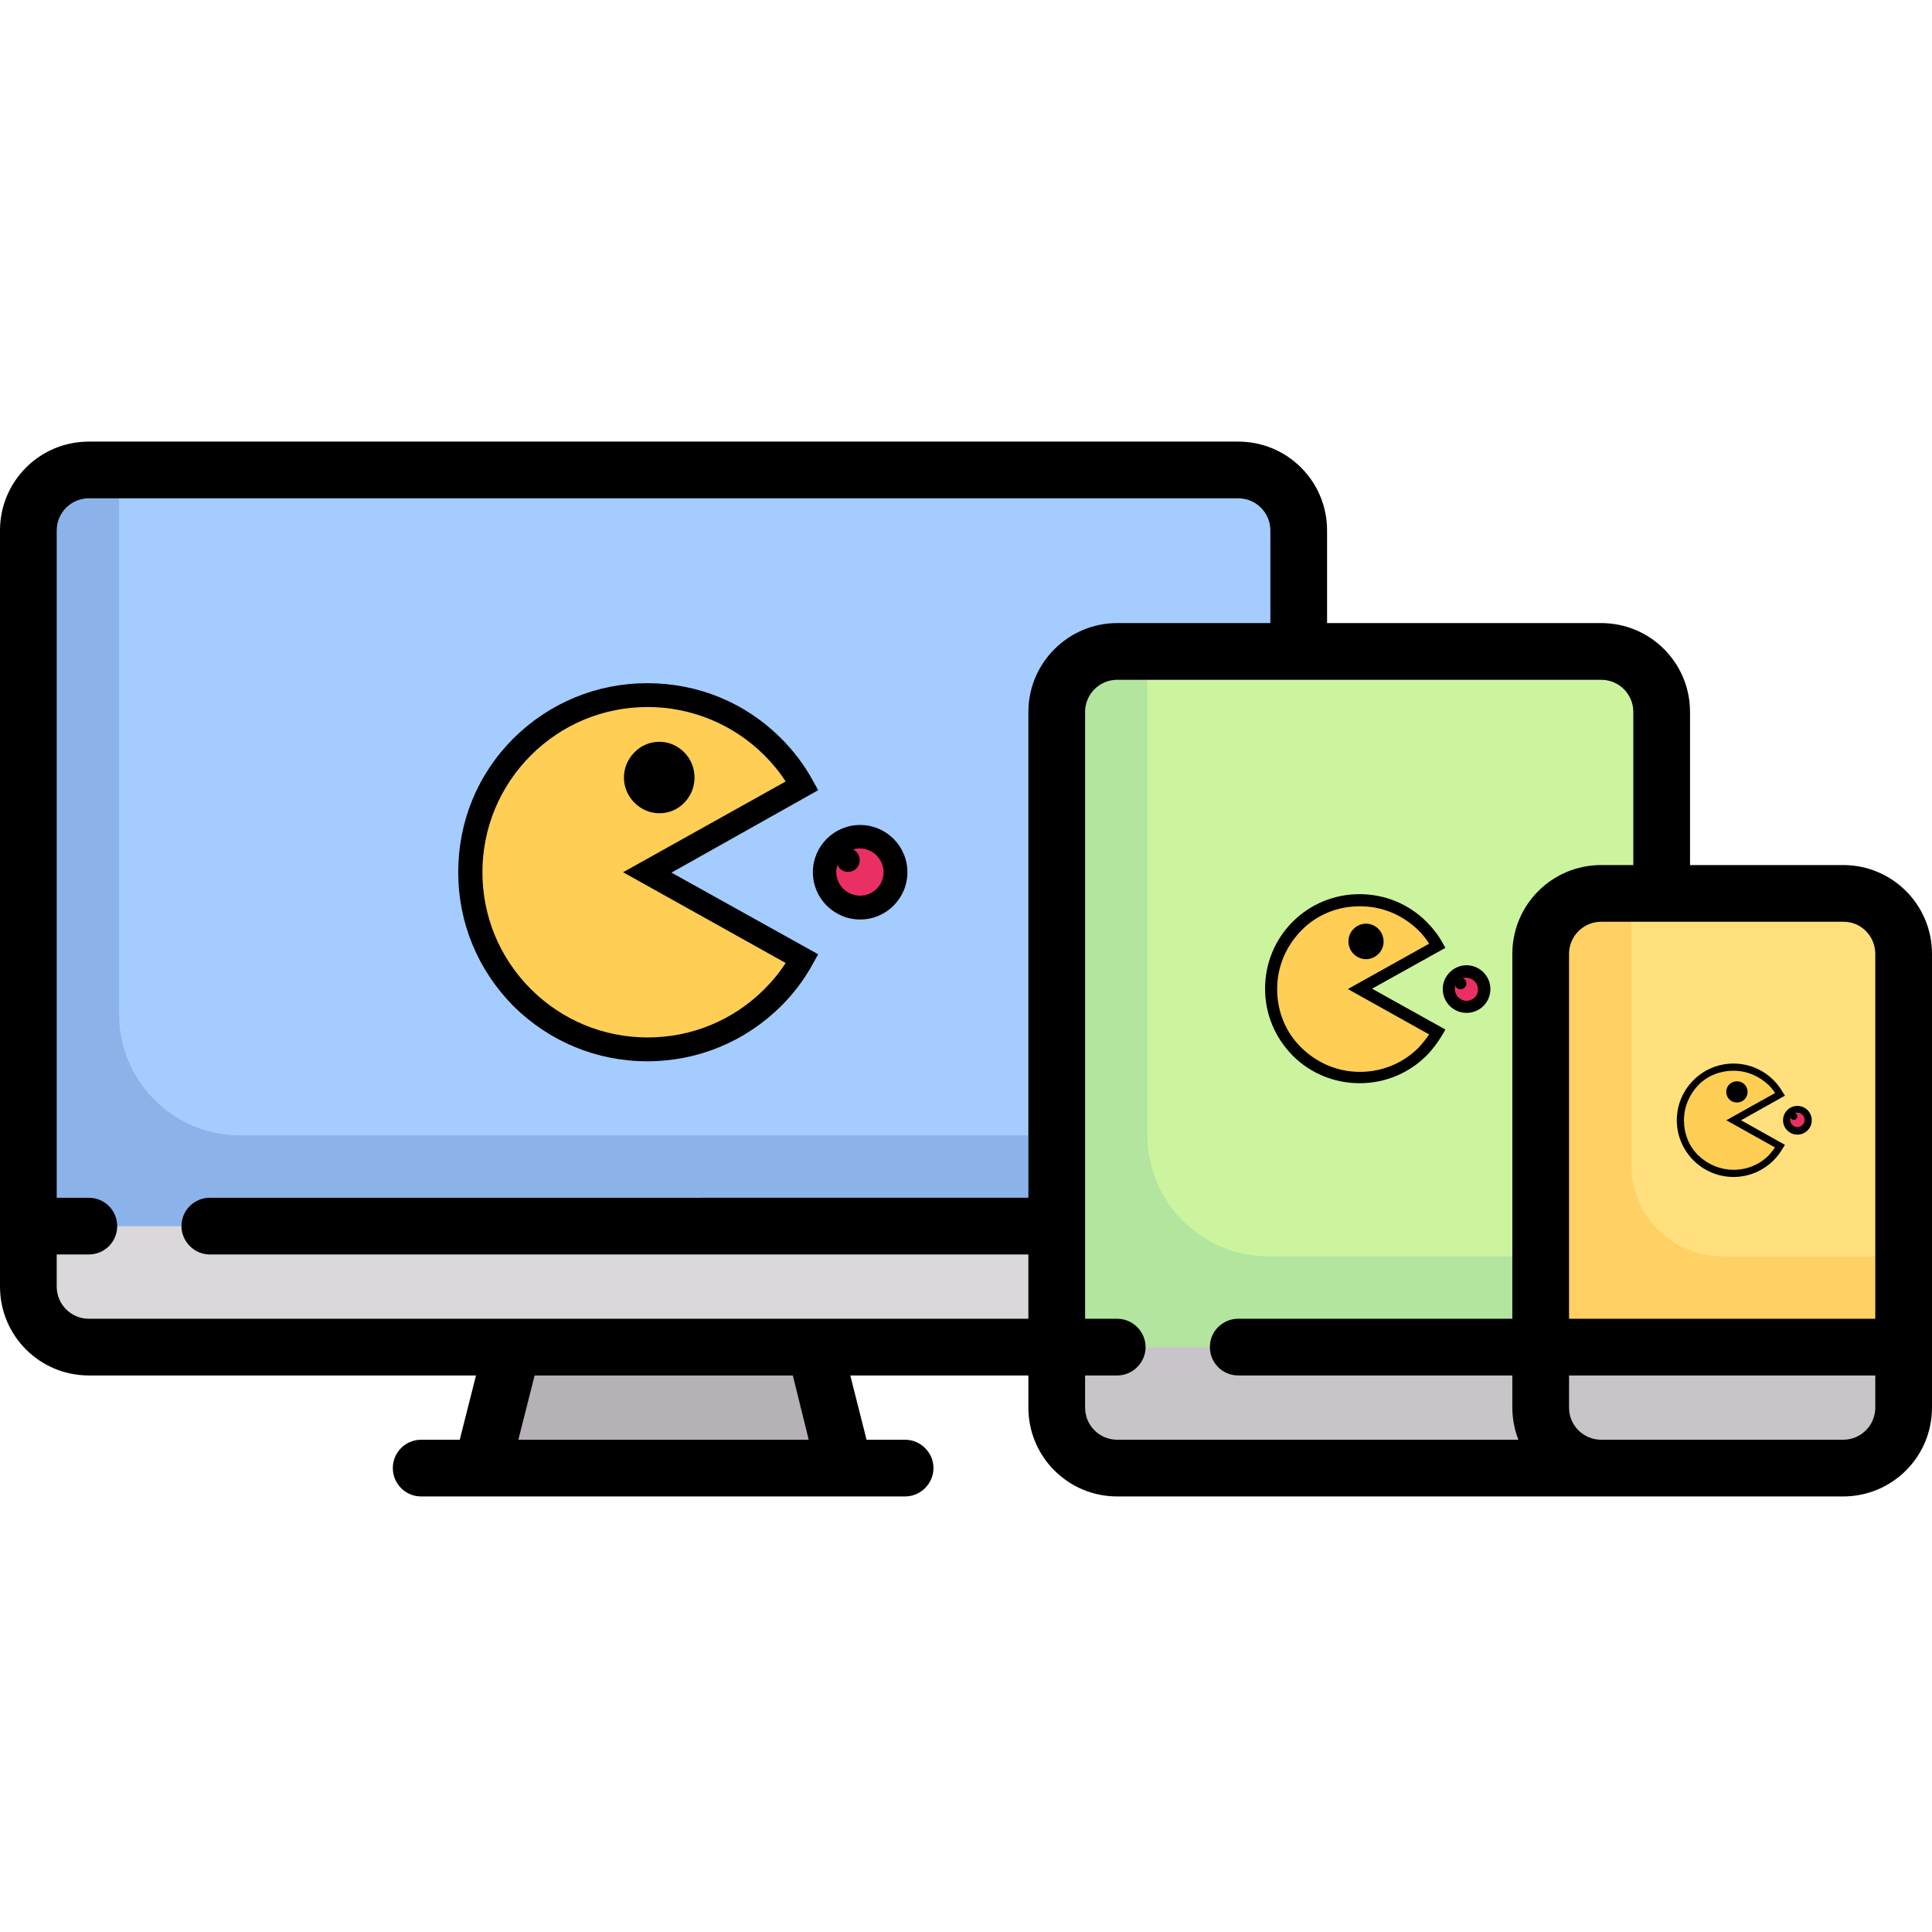 <?xml version="1.0" encoding="utf-8"?>
<!-- Generator: Adobe Illustrator 21.1.0, SVG Export Plug-In . SVG Version: 6.00 Build 0)  -->
<svg version="1.1" id="Слой_1" xmlns="http://www.w3.org/2000/svg" xmlns:xlink="http://www.w3.org/1999/xlink" x="0px" y="0px"
	 viewBox="0 0 511 511" style="enable-background:new 0 0 511 511;" xml:space="preserve">
<style type="text/css">
	.st0{fill:#DAD8DB;}
	.st1{fill:#A4CCFF;}
	.st2{fill:#B6B1B7;}
	.st3{fill:#8BB3EA;}
	.st4{fill:#C8C5C9;}
	.st5{fill:#CCF49F;}
	.st6{fill:#B3E59F;}
	.st7{fill:#FFE07D;}
	.st8{fill:#FFD064;}
	.st9{fill:#FFCE54;}
	.st10{fill:#EA2F64;}
</style>
<path class="st0" d="M327.5,356.3h-304c-8.8,0-16-7.2-16-16v-200c0-8.8,7.2-16,16-16h304c8.8,0,16,7.2,16,16v200
	C343.5,349.1,336.3,356.3,327.5,356.3z"/>
<path class="st1" d="M327.5,124.3h-304c-8.8,0-16,7.2-16,16v184h336v-184C343.5,131.4,336.3,124.3,327.5,124.3z"/>
<path class="st2" d="M215.5,356.3h-80l-8,32h96L215.5,356.3z"/>
<path class="st3" d="M31.5,268.3v-144h-8c-8.8,0-16,7.2-16,16v184h336v-24h-280C45.8,300.3,31.5,285.9,31.5,268.3z"/>
<path class="st4" d="M423.5,388.3h-128c-8.8,0-16-7.2-16-16v-184c0-8.8,7.2-16,16-16h128c8.8,0,16,7.2,16,16v184
	C439.5,381.1,432.3,388.3,423.5,388.3z"/>
<path class="st5" d="M423.5,172.3h-128c-8.8,0-16,7.2-16,16v168h160v-168C439.5,179.4,432.3,172.3,423.5,172.3z"/>
<path class="st6" d="M303.5,300.3v-128h-8c-8.8,0-16,7.2-16,16v168h160v-24h-104C317.8,332.3,303.5,317.9,303.5,300.3z"/>
<path class="st4" d="M487.5,388.3h-64c-8.8,0-16-7.2-16-16v-16h96v16C503.5,381.1,496.4,388.3,487.5,388.3z"/>
<path class="st7" d="M487.5,236.3h-64c-8.8,0-16,7.2-16,16v104h96v-104C503.5,243.4,496.4,236.3,487.5,236.3z"/>
<path class="st8" d="M431.5,308.3v-72h-8c-8.8,0-16,7.2-16,16v104h96v-24h-48C442.3,332.3,431.5,321.5,431.5,308.3z"/>
<path d="M487.5,228.8H447v-40.5c0-13-10.5-23.5-23.5-23.5H351v-24.5c0-13-10.5-23.5-23.5-23.5h-304C10.5,116.8,0,127.3,0,140.3v200
	c0,13,10.5,23.5,23.5,23.5h102.4l-4.3,17h-10.2c-4.1,0-7.5,3.3-7.5,7.5c0,4.1,3.3,7.5,7.5,7.5h128c4.1,0,7.5-3.4,7.5-7.5
	c0-4.1-3.4-7.5-7.5-7.5h-10.2l-4.3-17H272v8.5c0,13,10.5,23.5,23.5,23.5h192c13,0,23.5-10.5,23.5-23.5v-120
	C511,239.3,500.5,228.8,487.5,228.8z M496,252.3v96.5h-81v-96.5c0-4.7,3.8-8.5,8.5-8.5h64C492.2,243.7,496,247.6,496,252.3z
	 M213.9,380.8h-76.8l4.3-17h68.3L213.9,380.8z M23.5,348.8c-4.7,0-8.5-3.8-8.5-8.5v-8.5h8.5c4.1,0,7.5-3.3,7.5-7.5
	c0-4.1-3.3-7.5-7.5-7.5H15V140.3c0-4.7,3.8-8.5,8.5-8.5h304c4.7,0,8.5,3.8,8.5,8.5v24.5h-40.5c-12.9,0-23.5,10.5-23.5,23.5v128.5
	H55.5c-4.1,0-7.5,3.3-7.5,7.5c0,4.1,3.4,7.5,7.5,7.5H272v17L23.5,348.8L23.5,348.8z M287,372.3v-8.5h8.5c4.1,0,7.5-3.4,7.5-7.5
	c0-4.1-3.4-7.5-7.5-7.5H287V188.3c0-4.7,3.8-8.5,8.5-8.5h128c4.7,0,8.5,3.8,8.5,8.5v40.5h-8.5c-13,0-23.5,10.5-23.5,23.5v96.5h-72.5
	c-4.1,0-7.5,3.3-7.5,7.5c0,4.1,3.3,7.5,7.5,7.5H400v8.5c0,3,0.6,5.9,1.6,8.5H295.5C290.8,380.8,287,377,287,372.3z M487.5,380.8h-64
	c-4.7,0-8.5-3.8-8.5-8.5v-8.5h81v8.5C496,377,492.2,380.8,487.5,380.8z"/>
<g>
	<path class="st9" d="M172.4,230.7l21.1-12.5l18-10.7l-5.5-9.6l-8.6-5.9l-15.2-7h-15.6l-13.9,3.5l-15.4,8.6l-10,13.9
		c0,0-2.3,24.2-2.5,25s8.6,22.5,8.6,22.5l15,13.9l26,5.1l18.4-6.1l20.3-17.4L172.4,230.7z"/>
	<path class="st10" d="M235.9,229.8c0,4.5-3.6,8.1-8.1,8.1s-8.1-3.6-8.1-8.1s3.6-8.1,8.1-8.1S235.9,225.4,235.9,229.8z"/>
	<path d="M216.4,209l-1.5-2.7c-2.2-4-5-7.7-8.3-11c-9.5-9.5-22-14.6-35.4-14.6s-25.9,5.2-35.4,14.6c-9.5,9.5-14.6,22-14.6,35.4
		s5.2,25.9,14.6,35.4c9.5,9.4,22,14.6,35.4,14.6s25.9-5.2,35.4-14.6c3.3-3.3,6.1-7,8.3-11l1.5-2.7l-38.8-21.6L216.4,209z
		 M207.8,254.7c-1.6,2.5-3.5,4.8-5.6,6.9c-8.3,8.3-19.3,12.8-30.9,12.8c-11.7,0-22.7-4.6-30.9-12.8c-8.3-8.3-12.8-19.3-12.8-30.9
		c0-11.7,4.6-22.7,12.8-30.9c8.3-8.3,19.3-12.8,30.9-12.8s22.7,4.6,30.9,12.8c2.1,2.1,4,4.4,5.6,6.9l-43,24L207.8,254.7z"/>
	<path d="M181,199c-1.8-1.8-4.1-2.8-6.6-2.8s-4.9,1-6.6,2.8c-3.7,3.7-3.7,9.6,0,13.3c1.8,1.8,4.1,2.8,6.6,2.8s4.9-1,6.6-2.8
		C184.6,208.6,184.6,202.7,181,199z"/>
	<path d="M227.5,218.2c-6.9,0-12.5,5.6-12.5,12.5s5.6,12.5,12.5,12.5s12.5-5.6,12.5-12.5S234.4,218.2,227.5,218.2L227.5,218.2z
		 M227.5,236.9c-3.5,0-6.3-2.8-6.3-6.3c0-0.6,0.1-1.3,0.3-1.8c0.2,0.3,0.4,0.7,0.6,0.9c1.2,1.2,3.2,1.2,4.4,0c1.2-1.2,1.2-3.2,0-4.4
		c-0.3-0.3-0.6-0.5-0.9-0.6c0.6-0.2,1.2-0.3,1.8-0.3c3.4,0,6.3,2.8,6.3,6.3C233.7,234.1,230.9,236.9,227.5,236.9z"/>
</g>
<g>
	<path class="st9" d="M360.3,261.6l10.5-6.3l9-5.4l-2.7-4.8l-4.3-2.9l-7.6-3.5h-7.8l-6.9,1.8l-7.7,4.3l-5,6.9c0,0-1.2,12.1-1.3,12.5
		s4.3,11.2,4.3,11.2l7.5,6.9l13,2.5l9.2-3l10.2-8.7L360.3,261.6z"/>
	<path class="st10" d="M392.1,261.1c0,2.2-1.8,4-4,4s-4-1.8-4-4s1.8-4,4-4S392.1,258.9,392.1,261.1z"/>
	<path d="M382.3,250.7l-0.8-1.4c-1.1-2-2.5-3.8-4.2-5.5c-4.7-4.7-11-7.3-17.7-7.3s-13,2.6-17.7,7.3c-4.7,4.7-7.3,11-7.3,17.7
		s2.6,12.9,7.3,17.7c4.7,4.7,11,7.3,17.7,7.3s13-2.6,17.7-7.3c1.6-1.6,3-3.5,4.2-5.5l0.8-1.4l-19.4-10.8L382.3,250.7z M378,273.6
		c-0.8,1.2-1.8,2.4-2.8,3.5c-4.1,4.1-9.6,6.4-15.5,6.4s-11.3-2.3-15.5-6.4s-6.4-9.6-6.4-15.5s2.3-11.3,6.4-15.5s9.6-6.4,15.5-6.4
		s11.3,2.3,15.5,6.4c1.1,1.1,2,2.2,2.8,3.5l-21.5,12L378,273.6z"/>
	<path d="M364.6,245.7c-0.9-0.9-2.1-1.4-3.3-1.4s-2.4,0.5-3.3,1.4c-1.8,1.8-1.8,4.8,0,6.6c0.9,0.9,2.1,1.4,3.3,1.4s2.4-0.5,3.3-1.4
		C366.4,250.5,366.4,247.6,364.6,245.7z"/>
	<path d="M387.9,255.3c-3.4,0-6.3,2.8-6.3,6.3s2.8,6.3,6.3,6.3s6.3-2.8,6.3-6.3S391.3,255.3,387.9,255.3L387.9,255.3z M387.9,264.7
		c-1.7,0-3.1-1.4-3.1-3.1c0-0.3,0-0.6,0.1-0.9c0.1,0.2,0.2,0.3,0.3,0.5c0.6,0.6,1.6,0.6,2.2,0c0.6-0.6,0.6-1.6,0-2.2
		c-0.1-0.1-0.3-0.2-0.5-0.3c0.3-0.1,0.6-0.1,0.9-0.1c1.7,0,3.1,1.4,3.1,3.1C391,263.3,389.6,264.7,387.9,264.7z"/>
</g>
<g>
	<path class="st9" d="M458.9,296.3l6.3-3.8l5.4-3.2l-1.6-2.9l-2.6-1.8l-4.6-2.1h-4.7l-4.2,1.1l-4.6,2.6l-3,4.2c0,0-0.7,7.3-0.8,7.5
		s2.6,6.7,2.6,6.7l4.5,4.2l7.8,1.5l5.5-1.8l6.1-5.2L458.9,296.3z"/>
	<path class="st10" d="M477.9,296c0,1.3-1.1,2.4-2.4,2.4s-2.4-1.1-2.4-2.4s1.1-2.4,2.4-2.4S477.9,294.7,477.9,296z"/>
	<path d="M472.1,289.8l-0.5-0.8c-0.7-1.2-1.5-2.3-2.5-3.3c-2.8-2.8-6.6-4.4-10.6-4.4s-7.8,1.6-10.6,4.4c-2.8,2.8-4.4,6.6-4.4,10.6
		s1.6,7.8,4.4,10.6c2.8,2.8,6.6,4.4,10.6,4.4s7.8-1.6,10.6-4.4c1-1,1.8-2.1,2.5-3.3l0.5-0.8l-11.6-6.5L472.1,289.8z M469.5,303.5
		c-0.5,0.7-1.1,1.4-1.7,2.1c-2.5,2.5-5.8,3.8-9.3,3.8s-6.8-1.4-9.3-3.8s-3.8-5.8-3.8-9.3s1.4-6.8,3.8-9.3s5.8-3.8,9.3-3.8
		s6.8,1.4,9.3,3.8c0.6,0.6,1.2,1.3,1.7,2.1l-12.9,7.2L469.5,303.5z"/>
	<path d="M461.4,286.8c-0.5-0.5-1.2-0.8-2-0.8s-1.5,0.3-2,0.8c-1.1,1.1-1.1,2.9,0,4c0.5,0.5,1.2,0.8,2,0.8s1.5-0.3,2-0.8
		C462.5,289.7,462.5,287.9,461.4,286.8z"/>
	<path d="M475.4,292.5c-2.1,0-3.8,1.7-3.8,3.8s1.7,3.8,3.8,3.8s3.8-1.7,3.8-3.8S477.5,292.5,475.4,292.5L475.4,292.5z M475.4,298.1
		c-1,0-1.9-0.8-1.9-1.9c0-0.2,0-0.4,0.1-0.6c0,0.1,0.1,0.2,0.2,0.3c0.4,0.4,1,0.4,1.3,0c0.4-0.4,0.4-1,0-1.3
		c-0.1-0.1-0.2-0.1-0.3-0.2c0.2-0.1,0.4-0.1,0.6-0.1c1,0,1.9,0.8,1.9,1.9C477.3,297.3,476.4,298.1,475.4,298.1z"/>
</g>
</svg>
